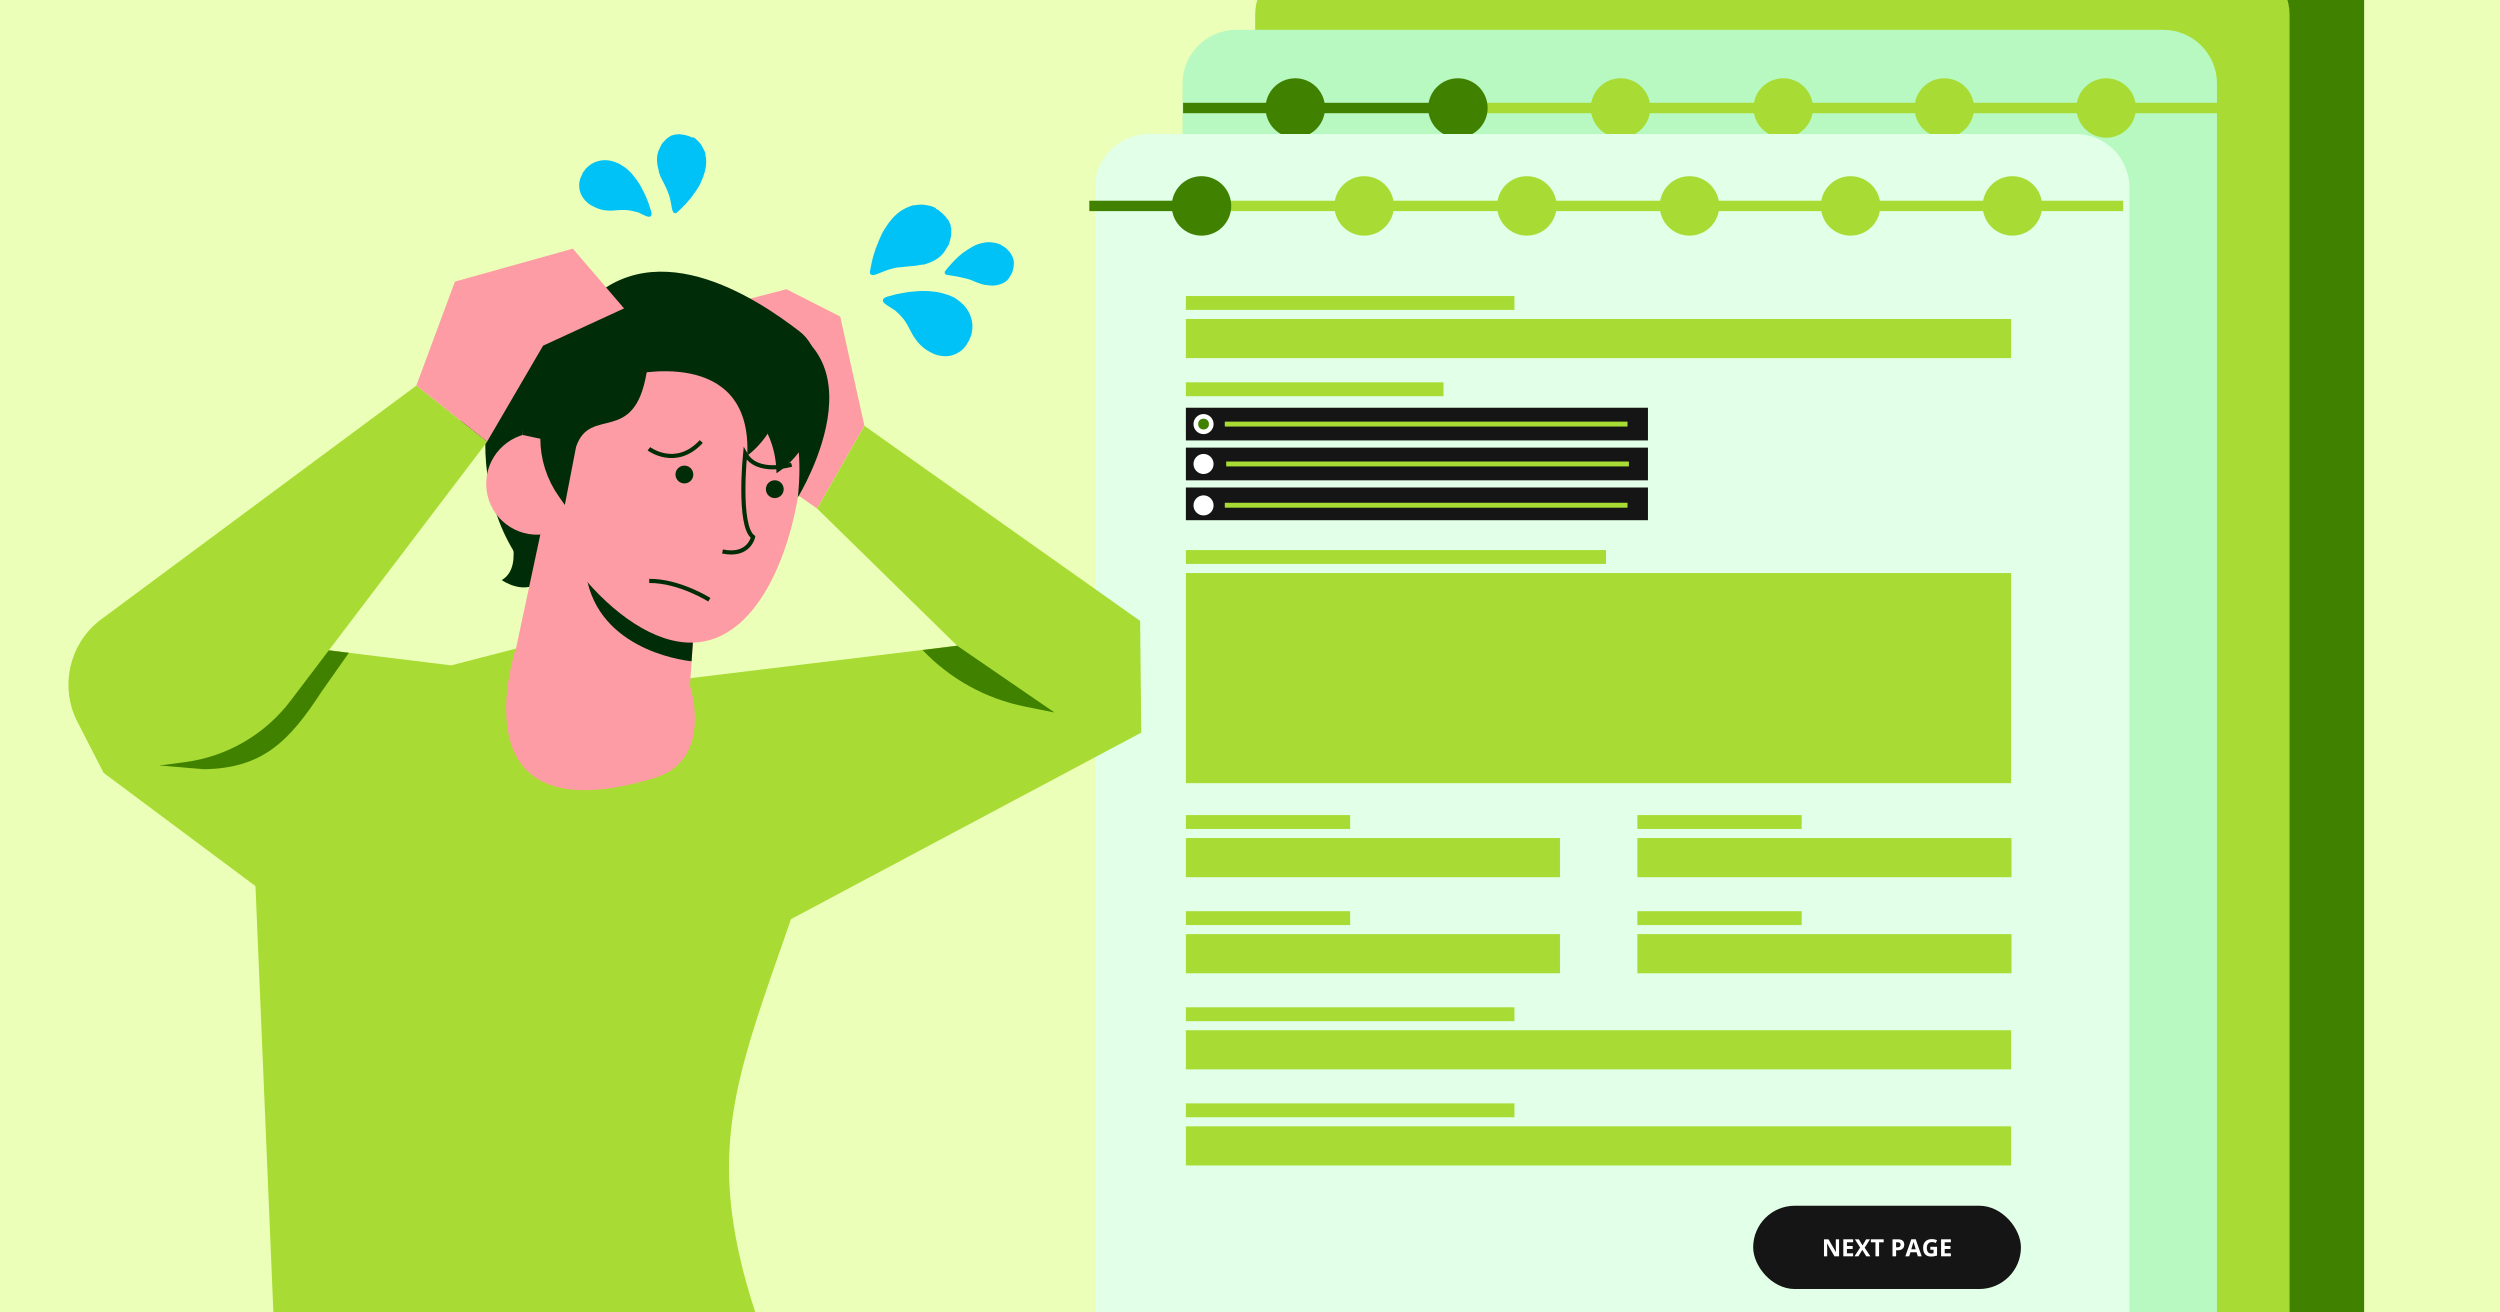 <?xml version="1.0" encoding="UTF-8"?><svg xmlns="http://www.w3.org/2000/svg" xmlns:xlink="http://www.w3.org/1999/xlink" viewBox="0 0 1200 630"><defs><style>.aj,.ak,.al,.am{fill:none;}.an{fill:#00c2f7;}.ao{fill:#408200;}.ap{fill:#151516;}.aq{fill:#fd9ca4;}.ar{filter:url(#ah);}.ak{stroke:#408200;}.ak,.al,.am{stroke-miterlimit:10;}.ak,.am{stroke-width:5px;}.as{fill:#b7f9c1;}.at{fill:#fff;}.al{stroke:#002d08;stroke-width:2px;}.am{stroke:#a8dc34;}.au{fill:#a8dc34;}.av{fill:#002d08;}.aw{fill:#e2ffe8;}.ax{fill:#ecffb8;}</style><filter id="ah" x="465" y="3.6" width="618" height="729" filterUnits="userSpaceOnUse"><feOffset dx="3" dy="3"/><feGaussianBlur result="ai" stdDeviation="20"/><feFlood flood-color="#002d08" flood-opacity=".3"/><feComposite in2="ai" operator="in"/><feComposite in="SourceGraphic"/></filter></defs><g id="x"><rect class="ax" x="-11.38" y="-.51" width="1222.76" height="631.02"/></g><g id="ag"><path class="ao" d="M1108.98-55.06h-444.91c-14.25,0-25.8,11.55-25.8,25.8v669.39h496.51V-29.26c0-14.25-11.55-25.8-25.8-25.8Z"/><rect class="aj" x="955.89" y="514.35" width="134.55" height="15.76"/><path class="at" d="M1000.12,523.04h-2.2l-3.55-6.17h-.05c.07,1.09.11,1.87.11,2.33v3.84h-1.54v-8.16h2.18l3.54,6.11h.04c-.06-1.06-.08-1.81-.08-2.25v-3.86h1.56v8.16Z"/><path class="at" d="M1006.87,523.04h-4.7v-8.16h4.7v1.42h-2.97v1.79h2.76v1.42h-2.76v2.1h2.97v1.43Z"/><path class="at" d="M1015.16,523.04h-1.97l-1.9-3.08-1.9,3.08h-1.85l2.71-4.21-2.53-3.95h1.91l1.76,2.93,1.72-2.93h1.86l-2.56,4.04,2.76,4.11Z"/><path class="at" d="M1019.34,523.04h-1.73v-6.72h-2.21v-1.44h6.16v1.44h-2.21v6.72Z"/><path class="at" d="M1031.41,517.42c0,.88-.27,1.55-.82,2.01s-1.33.7-2.34.7h-.74v2.9h-1.73v-8.16h2.61c.99,0,1.74.21,2.26.64.52.43.77,1.06.77,1.91ZM1027.5,518.72h.57c.53,0,.93-.1,1.19-.31s.4-.52.4-.92-.11-.7-.33-.9c-.22-.19-.57-.29-1.04-.29h-.79v2.42Z"/><path class="at" d="M1037.94,523.04l-.59-1.94h-2.97l-.59,1.94h-1.86l2.88-8.19h2.11l2.89,8.19h-1.86ZM1036.94,519.64c-.55-1.76-.85-2.75-.92-2.98-.07-.23-.12-.41-.15-.55-.12.48-.47,1.65-1.05,3.53h2.12Z"/><path class="at" d="M1043.93,518.46h3.24v4.23c-.52.17-1.02.29-1.48.36s-.94.1-1.42.1c-1.23,0-2.17-.36-2.82-1.08-.65-.72-.97-1.76-.97-3.12s.38-2.34,1.13-3.08c.75-.74,1.8-1.1,3.13-1.1.84,0,1.64.17,2.42.5l-.57,1.38c-.6-.3-1.21-.45-1.86-.45-.75,0-1.35.25-1.8.75s-.67,1.18-.67,2.02.18,1.56.54,2.03.89.7,1.58.7c.36,0,.73-.04,1.1-.11v-1.7h-1.55v-1.44Z"/><path class="at" d="M1053.8,523.04h-4.7v-8.16h4.7v1.42h-2.97v1.79h2.76v1.42h-2.76v2.1h2.97v1.43Z"/><path class="au" d="M1073.19-18.68h-444.91c-14.25,0-25.8,11.55-25.8,25.8v669.39h496.51V7.12c0-14.25-11.55-25.8-25.8-25.8Z"/><path class="as" d="M593.44,14.32h444.91c14.24,0,25.8,11.56,25.8,25.8v669.39h-496.51V40.12c0-14.24,11.56-25.8,25.8-25.8Z"/><line class="ak" x1="567.88" y1="51.84" x2="699.8" y2="51.84"/><line class="am" x1="704.02" y1="51.84" x2="1064.15" y2="51.84"/><circle class="ao" cx="621.73" cy="51.84" r="14.27"/><circle class="ao" cx="699.8" cy="51.84" r="14.27"/><circle class="au" cx="777.88" cy="51.84" r="14.27"/><circle class="au" cx="855.96" cy="51.84" r="14.27"/><circle class="au" cx="933.27" cy="51.84" r="14.27"/><circle class="au" cx="1010.97" cy="51.84" r="14.27"/><rect class="au" x="614.23" y="95.09" width="157.72" height="6.66"/><rect class="au" x="614.23" y="106.11" width="396.11" height="18.79"/><rect class="au" x="614.23" y="436.5" width="157.72" height="6.66"/><rect class="au" x="614.23" y="447.51" width="396.11" height="18.79"/><rect class="au" x="614.23" y="482.62" width="157.72" height="6.66"/><rect class="au" x="614.23" y="493.64" width="396.11" height="18.79"/><rect class="au" x="614.23" y="344.24" width="78.86" height="6.66"/><rect class="au" x="614.23" y="355.26" width="179.57" height="18.79"/><rect class="au" x="830.95" y="344.24" width="78.86" height="6.66"/><rect class="au" x="830.95" y="355.26" width="179.57" height="18.79"/><rect class="au" x="614.23" y="390.37" width="78.86" height="6.66"/><rect class="au" x="614.23" y="401.38" width="179.57" height="18.79"/><rect class="au" x="830.95" y="390.37" width="78.86" height="6.66"/><rect class="au" x="830.95" y="401.38" width="179.57" height="18.79"/><rect class="au" x="614.23" y="217.03" width="201.66" height="6.66"/><rect class="au" x="614.23" y="228.05" width="396.11" height="100.87"/><rect class="ap" x="886.53" y="531.75" width="128.53" height="39.98" rx="19.99" ry="19.99"/><rect class="aj" x="883.51" y="547.35" width="134.55" height="15.76"/><path class="at" d="M927.74,556.03h-2.2l-3.55-6.17h-.05c.07,1.09.11,1.87.11,2.33v3.84h-1.54v-8.16h2.18l3.54,6.11h.04c-.06-1.06-.08-1.81-.08-2.25v-3.86h1.56v8.16Z"/><path class="at" d="M934.49,556.03h-4.7v-8.16h4.7v1.42h-2.97v1.79h2.76v1.42h-2.76v2.1h2.97v1.43Z"/><path class="at" d="M942.79,556.03h-1.97l-1.9-3.08-1.9,3.08h-1.85l2.71-4.21-2.53-3.95h1.91l1.76,2.93,1.72-2.93h1.86l-2.56,4.04,2.76,4.11Z"/><path class="at" d="M946.96,556.03h-1.73v-6.72h-2.21v-1.44h6.16v1.44h-2.21v6.72Z"/><path class="at" d="M959.03,550.42c0,.88-.27,1.55-.82,2.01s-1.33.7-2.34.7h-.74v2.9h-1.73v-8.16h2.61c.99,0,1.74.21,2.26.64.52.43.77,1.06.77,1.91ZM955.13,551.72h.57c.53,0,.93-.1,1.19-.31s.4-.52.4-.92-.11-.7-.33-.9c-.22-.19-.57-.29-1.04-.29h-.79v2.42Z"/><path class="at" d="M965.57,556.03l-.59-1.94h-2.97l-.59,1.94h-1.86l2.88-8.19h2.11l2.89,8.19h-1.86ZM964.56,552.64c-.55-1.76-.85-2.75-.92-2.98-.07-.23-.12-.41-.15-.55-.12.48-.47,1.65-1.05,3.53h2.12Z"/><path class="at" d="M971.55,551.45h3.24v4.23c-.52.17-1.02.29-1.48.36s-.94.1-1.42.1c-1.23,0-2.17-.36-2.82-1.08-.65-.72-.97-1.76-.97-3.12s.38-2.34,1.13-3.08c.75-.74,1.8-1.1,3.13-1.1.84,0,1.64.17,2.42.5l-.57,1.38c-.6-.3-1.21-.45-1.86-.45-.75,0-1.35.25-1.8.75s-.67,1.18-.67,2.02.18,1.56.54,2.03.89.7,1.58.7c.36,0,.73-.04,1.1-.11v-1.7h-1.55v-1.44Z"/><path class="at" d="M981.43,556.03h-4.7v-8.16h4.7v1.42h-2.97v1.79h2.76v1.42h-2.76v2.1h2.97v1.43Z"/><rect class="ap" x="614.23" y="148.71" width="221.8" height="15.7"/><rect class="au" x="632.9" y="155.38" width="193.31" height="2.36"/><rect class="ap" x="614.23" y="167.86" width="221.8" height="15.7"/><rect class="ap" x="614.23" y="187" width="221.8" height="15.7"/><circle class="at" cx="622.71" cy="175.71" r="4.82"/><circle class="at" cx="622.71" cy="156.56" r="4.82"/><circle class="at" cx="622.71" cy="195.59" r="4.82"/><circle class="ao" cx="622.71" cy="156.56" r="2.59"/><rect class="au" x="633.58" y="174.52" width="193.31" height="2.36"/><rect class="au" x="632.9" y="194.33" width="193.31" height="2.36"/><rect class="au" x="614.23" y="136.51" width="123.65" height="6.66"/><g class="ar"><path class="aw" d="M548.43,61.32h444.91c14.24,0,25.8,11.56,25.8,25.8v581.88h-496.51V87.12c0-14.24,11.56-25.8,25.8-25.8Z"/></g><line class="ak" x1="522.87" y1="98.84" x2="577.82" y2="98.84"/><line class="am" x1="577.82" y1="98.84" x2="1019.14" y2="98.84"/><circle class="ao" cx="576.72" cy="98.84" r="14.27"/><circle class="au" cx="654.8" cy="98.84" r="14.27"/><circle class="au" cx="732.87" cy="98.84" r="14.27"/><circle class="au" cx="810.95" cy="98.84" r="14.27"/><circle class="au" cx="888.27" cy="98.84" r="14.27"/><circle class="au" cx="965.96" cy="98.84" r="14.27"/><rect class="au" x="569.22" y="142.09" width="157.72" height="6.66"/><rect class="au" x="569.22" y="153.11" width="396.11" height="18.79"/><rect class="au" x="569.22" y="483.5" width="157.72" height="6.66"/><rect class="au" x="569.22" y="494.51" width="396.11" height="18.79"/><rect class="au" x="569.22" y="529.62" width="157.72" height="6.66"/><rect class="au" x="569.22" y="540.64" width="396.11" height="18.79"/><rect class="au" x="569.22" y="391.24" width="78.86" height="6.66"/><rect class="au" x="569.22" y="402.26" width="179.57" height="18.79"/><rect class="au" x="785.94" y="391.24" width="78.86" height="6.66"/><rect class="au" x="785.94" y="402.26" width="179.57" height="18.79"/><rect class="au" x="569.22" y="437.37" width="78.86" height="6.66"/><rect class="au" x="569.22" y="448.38" width="179.57" height="18.79"/><rect class="au" x="785.94" y="437.37" width="78.86" height="6.66"/><rect class="au" x="785.94" y="448.38" width="179.57" height="18.79"/><rect class="au" x="569.22" y="264.03" width="201.66" height="6.66"/><rect class="au" x="569.22" y="275.05" width="396.11" height="100.87"/><rect class="ap" x="841.52" y="578.75" width="128.53" height="39.98" rx="19.99" ry="19.99"/><rect class="aj" x="838.51" y="594.35" width="134.55" height="15.76"/><path class="at" d="M882.74,603.03h-2.2l-3.55-6.17h-.05c.07,1.09.11,1.87.11,2.33v3.84h-1.54v-8.16h2.18l3.54,6.11h.04c-.06-1.06-.08-1.81-.08-2.25v-3.86h1.56v8.16Z"/><path class="at" d="M889.49,603.03h-4.7v-8.16h4.7v1.42h-2.97v1.79h2.76v1.42h-2.76v2.1h2.97v1.43Z"/><path class="at" d="M897.78,603.03h-1.97l-1.9-3.08-1.9,3.08h-1.85l2.71-4.21-2.53-3.95h1.91l1.76,2.93,1.72-2.93h1.86l-2.56,4.04,2.76,4.11Z"/><path class="at" d="M901.95,603.03h-1.73v-6.72h-2.21v-1.44h6.16v1.44h-2.21v6.72Z"/><path class="at" d="M914.03,597.42c0,.88-.27,1.55-.82,2.01s-1.33.7-2.34.7h-.74v2.9h-1.73v-8.16h2.61c.99,0,1.74.21,2.26.64.52.43.77,1.06.77,1.91ZM910.12,598.72h.57c.53,0,.93-.1,1.19-.31s.4-.52.4-.92-.11-.7-.33-.9c-.22-.19-.57-.29-1.04-.29h-.79v2.42Z"/><path class="at" d="M920.56,603.03l-.59-1.94h-2.97l-.59,1.94h-1.86l2.88-8.19h2.11l2.89,8.19h-1.86ZM919.55,599.64c-.55-1.76-.85-2.75-.92-2.98-.07-.23-.12-.41-.15-.55-.12.48-.47,1.65-1.05,3.53h2.12Z"/><path class="at" d="M926.54,598.45h3.24v4.23c-.52.17-1.02.29-1.48.36s-.94.1-1.42.1c-1.23,0-2.17-.36-2.82-1.08-.65-.72-.97-1.76-.97-3.12s.38-2.34,1.13-3.08c.75-.74,1.8-1.1,3.13-1.1.84,0,1.64.17,2.42.5l-.57,1.38c-.6-.3-1.21-.45-1.86-.45-.75,0-1.35.25-1.8.75s-.67,1.18-.67,2.02.18,1.56.54,2.03.89.7,1.58.7c.36,0,.73-.04,1.1-.11v-1.7h-1.55v-1.44Z"/><path class="at" d="M936.42,603.03h-4.7v-8.16h4.7v1.42h-2.97v1.79h2.76v1.42h-2.76v2.1h2.97v1.43Z"/><rect class="ap" x="569.22" y="195.71" width="221.8" height="15.7"/><rect class="au" x="587.9" y="202.38" width="193.31" height="2.36"/><rect class="ap" x="569.22" y="214.86" width="221.8" height="15.7"/><rect class="ap" x="569.22" y="234" width="221.8" height="15.7"/><circle class="at" cx="577.7" cy="222.71" r="4.82"/><circle class="at" cx="577.7" cy="203.56" r="4.82"/><circle class="at" cx="577.7" cy="242.59" r="4.82"/><circle class="ao" cx="577.7" cy="203.56" r="2.59"/><rect class="au" x="588.57" y="221.52" width="193.31" height="2.36"/><rect class="au" x="587.9" y="241.33" width="193.31" height="2.36"/><rect class="au" x="569.22" y="183.51" width="123.65" height="6.66"/><path class="aq" d="M414.92,204.4l-11.62-52.45-25.8-13.12-63.3,16.32,9.27,40.88,68.76,48.1,22.69-39.73Z"/><path class="au" d="M318.82,327.04l140.61-17.1-67.2-65.81,22.69-39.73,132.35,93.64.53,53.62-173.38,92.32-55.6-116.94Z"/><path class="au" d="M265.27,306.77l-48.71,12.6-95.18,76.21,14.01,333.55,60.28,4.64c46.05,3.54,109.96,11.22,144.71-19.17l41.63-37.94s-25.65-47.76-31.09-98.03c-5.44-50.27,12.06-87.47,34.61-154.54l19.95-59.56-70.27-33.74-69.95-23.96v-.06Z"/><path class="av" d="M242.74,248.19s9.75,23.61-1.91,30.24c0,0,11.68,8.37,19.85-.65,8.16-9.01.63-32.17-17.94-29.59Z"/><path class="av" d="M376.35,192.39s-.95,20.54,9,22.01c0,0,18.09-40.21-1.63-55.38-19.73-15.17-72.82-51.55-107.19-7.74-43.81-4.19-58.58,75.88-25.82,119.36,15.08,20.07,27.68-113.8,27.68-113.8l43.25-6.1,54.4,30.43.37,11.23h-.06Z"/><path class="aq" d="M262.57,241.52l-14.77,69.18s-31.57,92.27,66.23,62.78c28.91-8.71,17.15-44.41,17.15-44.41l5.31-76.87-73.92-10.74v.06Z"/><path class="av" d="M331.95,317.4s-41.71-3.56-49.89-37.82c-7.72-32.53,50.84,24.18,50.84,24.18l-.95,13.64Z"/><path class="aq" d="M250.86,213.05c1.21,37.15,44.8,96.61,81.89,95.4,37.15-1.21,53.74-62.69,52.53-99.78-1.21-37.15-32.28-66.26-69.43-65.05s-66.26,32.28-65.05,69.43h.06Z"/><circle class="aq" cx="257.8" cy="232.23" r="24.43" transform="translate(-7.44 8.53) rotate(-1.87)"/><circle class="av" cx="328.5" cy="227.78" r="4.28" transform="translate(-7.25 10.83) rotate(-1.87)"/><circle class="av" cx="371.89" cy="234.82" r="4.28" transform="translate(-7.46 12.25) rotate(-1.87)"/><path class="al" d="M379.96,223.03s-16.57,5.17-22.3-5.3c0,0-3.5,34.64,3.8,40.02,0,0-1.89,9.62-14.66,6.97"/><path class="al" d="M311.47,215.42s12.89,9.72,25.14-3.48"/><path class="an" d="M449.28,99.82h-.23c-1.24-.65-2.53-1.07-3.92-1.25-.7-.09-1.4-.3-2.1-.34-1.39-.07-2.78.09-4.16.31-.12-.05-.18-.05-.29,0-.52.02-.98.15-1.44.39s-.06,0-.12,0c-.12,0-.23,0-.29.13-2.75,1.02-5.25,2.55-7.32,4.64-.84.84-1.68,1.73-2.34,2.74,0,.12-.11.12-.23.12,0,0-.11.12-.11.18-.21.53-.55.94-.94,1.36-.11.18-.16.3-.27.47-.05.12-.1.35-.28.36,0,.06-.05.12-.11.18.07.23.01.35-.22.35-.55.89-1.1,1.72-1.54,2.66-.54,1.12-1.03,2.29-1.57,3.47-.21.76-.47,1.46-.86,2.11-.22.24.02.52-.21.76-.55.77-.58,1.76-.96,2.64-.59,1.58-.99,3.28-1.35,4.91-.3,1.4-.6,2.8-.85,4.26-.24,1.4.82,1.94,1.91,1.73,1.5-.34,2.81-1.02,4.24-1.53.92-.32,1.77-.75,2.69-1.01,1.38-.39,2.75-.84,4.14-1.06.11-.06.17-.12.29,0h.29c.17-.13.34-.19.52-.03.12,0,.17,0,.29-.07,0,0,.11-.06.17,0,2.65-.38,5.37-.46,8.02-.84.06-.06.17-.12.29,0,.17-.18.34-.18.57-.13h.06q0-.06.06,0h.06c.22-.36.57-.19.86-.15.11-.06.17-.12.29-.07.06,0,.11-.12.17-.06s0-.06.06,0h.06q0-.06.06,0h.06q0-.06.06,0h.06q0-.06.06,0h.06q0-.06.06,0h.06q0-.06.06,0h.06q0-.06.06,0c4.19-1.18,8.01-2.98,10.49-6.89.38-.65.77-1.3,1.15-2.01.22-.3.56-.6.6-1,.25-1.11.68-2.11.88-3.21.25-1.34.2-2.61.22-3.95v-.17c0-.06-.01-.17-.01-.23-.13-.4-.37-.74-.27-1.21s0-.12,0-.17v-.06c-.06,0-.06-.06,0-.12-.32-.86-.86-1.59-1.18-2.45,0-.12-.24-.22-.3-.34-.41-.28-.6-.68-.85-1.13-.9-.96-1.86-1.91-2.93-2.74-.54-.56-1.19-.95-1.95-1.15l.16-.35Z"/><path class="an" d="M455.04,141.57c-.94-.32-1.93-.57-2.87-.89-1.23-.31-2.45-.5-3.67-.69-2.21-.28-4.41-.38-6.61-.31-1.33.04-2.72.2-4.04.31-1.85.12-3.63.52-5.42.81-1.56.22-3.05.62-4.54,1.08-1.03.32-2.13.42-3.1.97-1.37.74-1.21,1.89-.26,2.73,1.25,1.12,2.78,1.82,4.15,2.82.17,0,.29.05.35.22.06.06.18.11.24.17.29.16.59.21.71.56,0,0,.12.05.12.11.17,0,.29.05.24.28.18.11.35.22.53.39,1.49,1.4,2.82,2.86,3.91,4.56.73,1.08,1.29,2.27,1.91,3.41.67,1.08,1.12,2.28,1.85,3.36.97,1.47,2.01,2.95,3.32,4.18,1.02.95,1.97,1.79,3.15,2.5l1.71.99c.59.33,1.24.65,1.88.92,1.7.58,3.39.93,5.19.93,2.55.03,4.84-.8,6.94-2.2,1.42-.97,2.48-2.17,3.41-3.64.06,0,.12,0,.05-.12.27-.47.55-.94.82-1.42.17,0,.23-.12.16-.3.33-.42.32-1,.59-1.41.44-.77.59-1.58.73-2.4.15-.76.24-1.51.27-2.27.1-2.15-.37-4.22-1.19-6.22-.82-1.94-1.97-3.59-3.47-5.04-.78-.79-1.67-1.45-2.56-2.12-1.37-1.06-2.95-1.7-4.54-2.34v.06Z"/><path class="an" d="M480.67,117.56s-.29-.16-.47-.22-.06,0-.12,0c-.64-.21-1.23-.54-1.87-.63-1.69-.35-3.38-.64-5.11-.35-1.84.29-3.68.7-5.39,1.57-1.2.62-2.33,1.29-3.47,2.02-1.48.92-2.83,2-4.13,3.15-1.24,1.08-2.36,2.34-3.48,3.53-1.07,1.08-1.95,2.26-2.9,3.45-.56.66-.18,1.69.64,1.83,1.11.2,2.21.33,3.32.53.82.15,1.63.24,2.45.44,1.22.25,2.45.5,3.62.81,1.11.31,2.22.62,3.28,1.11,1.24.6,2.52,1.02,3.75,1.44,1.41.48,2.92.66,4.43.78,1.98.23,3.88-.13,5.71-.88,1.49-.63,2.78-1.65,3.67-3.02v-.12c.77-1.13,1.37-2.3,1.67-3.59.46-1.93.63-3.79-.07-5.67-.76-2.06-2.09-3.58-3.75-4.98s-.06,0-.12,0c-.12-.05-.24-.17-.35-.22-.42-.39-.89-.67-1.42-.82l.11-.18Z"/><path class="an" d="M332.42,65.57s.06.11.18.17c1,.55,1.9,1.33,2.68,2.23.42.45.84.84,1.14,1.35.67.96,1.17,2.05,1.66,3.07.12,0,.12.11.12.23.24.4.37.8.39,1.2s0,.12,0,.12c.06.06.12.17,0,.23.54,2.42.51,4.91-.05,7.3-.26.99-.46,1.98-.89,2.93-.06.06,0,.12,0,.23,0,0,0,.12-.05.18-.28.41-.44.83-.54,1.29-.05.12-.17.24-.22.41-.05.12-.23.18-.1.35,0,0,0,.12-.05.18-.17,0-.23.12-.16.35-.38.77-.76,1.53-1.2,2.3-.55.89-1.16,1.78-1.77,2.66-.45.48-.84,1.01-1.11,1.6-.05.23-.34.24-.45.48-.32.76-1,1.25-1.45,1.84-.89,1.13-1.9,2.15-2.91,3.17-.84.84-1.74,1.74-2.64,2.52s-1.73.29-2.11-.63c-.44-1.2-.54-2.47-.82-3.74-.2-.8-.23-1.61-.48-2.36-.33-1.15-.66-2.35-1.15-3.44,0-.12,0-.17-.12-.23,0-.06-.06-.17-.12-.23,0-.17-.01-.35-.19-.4,0-.06,0-.17-.07-.23v-.12c-.94-2.05-2.05-4.05-3.04-6.1,0-.12,0-.17-.07-.23,0-.17-.01-.35-.19-.46s0,0,0-.06c.1-.35-.13-.52-.31-.68,0-.12,0-.17-.07-.23v-.17s0-.06,0-.06v-.06c0-.06,0,0,0-.06v-.06s0,0,0-.06v-.06s0-.06,0-.06v-.06s0,0,0-.06c-1.04-3.56-1.45-7.08.18-10.55.27-.59.6-1.12.87-1.71.11-.29.21-.64.43-.88.67-.66,1.23-1.43,1.9-2.09.84-.78,1.75-1.33,2.72-1.88h.12c.06,0,.12,0,.17-.07.35-.07.69-.02.97-.32h.12s.06,0,.06,0h.12c.75-.14,1.5-.05,2.25-.25.12,0,.23.05.41.1.41.16.76.15,1.16.14,1.11.2,2.22.45,3.27.88.64.15,1.23.42,1.71.87l-.32-.8Z"/><path class="an" d="M300,80.3c.66.56,1.25,1.12,1.91,1.68.78.73,1.5,1.52,2.16,2.36,1.21,1.47,2.24,3,3.22,4.59.55.97,1.05,1.99,1.6,3.02.74,1.37,1.25,2.8,1.88,4.23.5,1.2.95,2.46,1.28,3.72.26.86.64,1.72.72,2.64.04,1.27-.81,1.71-1.81,1.45-1.34-.36-2.59-1.13-3.88-1.67-.06-.17-.18-.17-.35-.16-.06,0-.18-.05-.24-.11-.24-.11-.42-.33-.76-.26h-.12c-.06-.11-.18-.16-.29-.04-.18-.05-.35-.16-.53-.21-1.64-.41-3.32-.7-5.06-.76-1.1-.02-2.2.07-3.3.11s-2.14.24-3.24.22c-1.51,0-3.02-.13-4.48-.49-1.11-.31-2.16-.62-3.22-1.17l-1.47-.76c-.53-.27-1-.6-1.48-.94-1.19-.95-2.21-2.01-3-3.32-1.16-1.82-1.63-3.83-1.53-5.97.07-1.45.43-2.79,1.09-4.03v-.06c.22-.41.43-.83.59-1.24,0-.12,0-.23.11-.24.16-.41.56-.66.78-1.07.33-.65.89-1.13,1.4-1.61.45-.48.96-.84,1.47-1.21,1.53-1.03,3.19-1.67,4.98-1.96,1.73-.29,3.47-.17,5.16.24.88.2,1.75.52,2.64.9,1.35.54,2.53,1.31,3.72,2.2l.06-.06Z"/><path class="av" d="M259.36,210.63c.03,9.85,3.13,19.48,8.78,27.52l2.98,4.25,5.4-27.92c6.76-20.03,27.97-.22,33.88-35.75l9.62-5.12c13.21-3.56,27.25-2.68,39.93,2.4l28.23,11.36-42.58-49.88-61.05,3.56-35.18,29.65,1.36,38.07,8.52,1.81.12.05Z"/><path class="av" d="M333.67,166.09s57.27-2.33,49.29,72.65c0,0,50.24-81.12-32.62-89.01-76.59-7.29-16.67,16.36-16.67,16.36h0Z"/><path class="av" d="M248.98,155.42s-13.3,43.24-34.97,50.26c0,0,10.3,13.91,36.63.66,26.33-13.26,25.18-16.4,25.18-16.4"/><path class="au" d="M216.5,319.37l-137.43-16.89-29.34,68.5,152.82,113.94,13.95-165.55Z"/><path class="ao" d="M76.67,367.43l21.2,1.8c28.26-.4,41.09-13.56,56.48-37.24l13.12-18.65-88.4-10.87-2.4,64.96Z"/><path class="au" d="M49.74,370.98l-12.56-24.44c-8.53-16.58-4.16-36.88,10.41-48.53l152.31-112.95,33.96,26.93-94.03,123.9c-12.27,16.45-30.68,27.24-51.04,29.93l-38.99,5.1-.06.06Z"/><path class="aq" d="M199.84,185.06l18.53-49.9,56.6-15.81,24.57,28.68-38.86,17.89-26.88,46.06-33.95-26.93Z"/><path class="ao" d="M459.43,309.94l46.75,32.07-14.17-2.84c-18.83-3.79-36-13.25-49.2-27.18l16.62-2.05Z"/><path class="al" d="M340.48,287.87s-14.43-9.15-28.85-9.02"/><path class="av" d="M301.58,180.17s59.69-15.15,57.1,38.51c0,0,23-15.81,13.6-42.96-9.4-27.15-64.62-27.61-64.62-27.61l-6.08,32.06Z"/><path class="av" d="M352.47,192.01s19.66,7.76,20.26,35.14c0,0,23.69-14.39,16.27-39.34-7.42-24.96-39.32-24.38-39.32-24.38l2.79,28.64v-.06Z"/></g></svg>